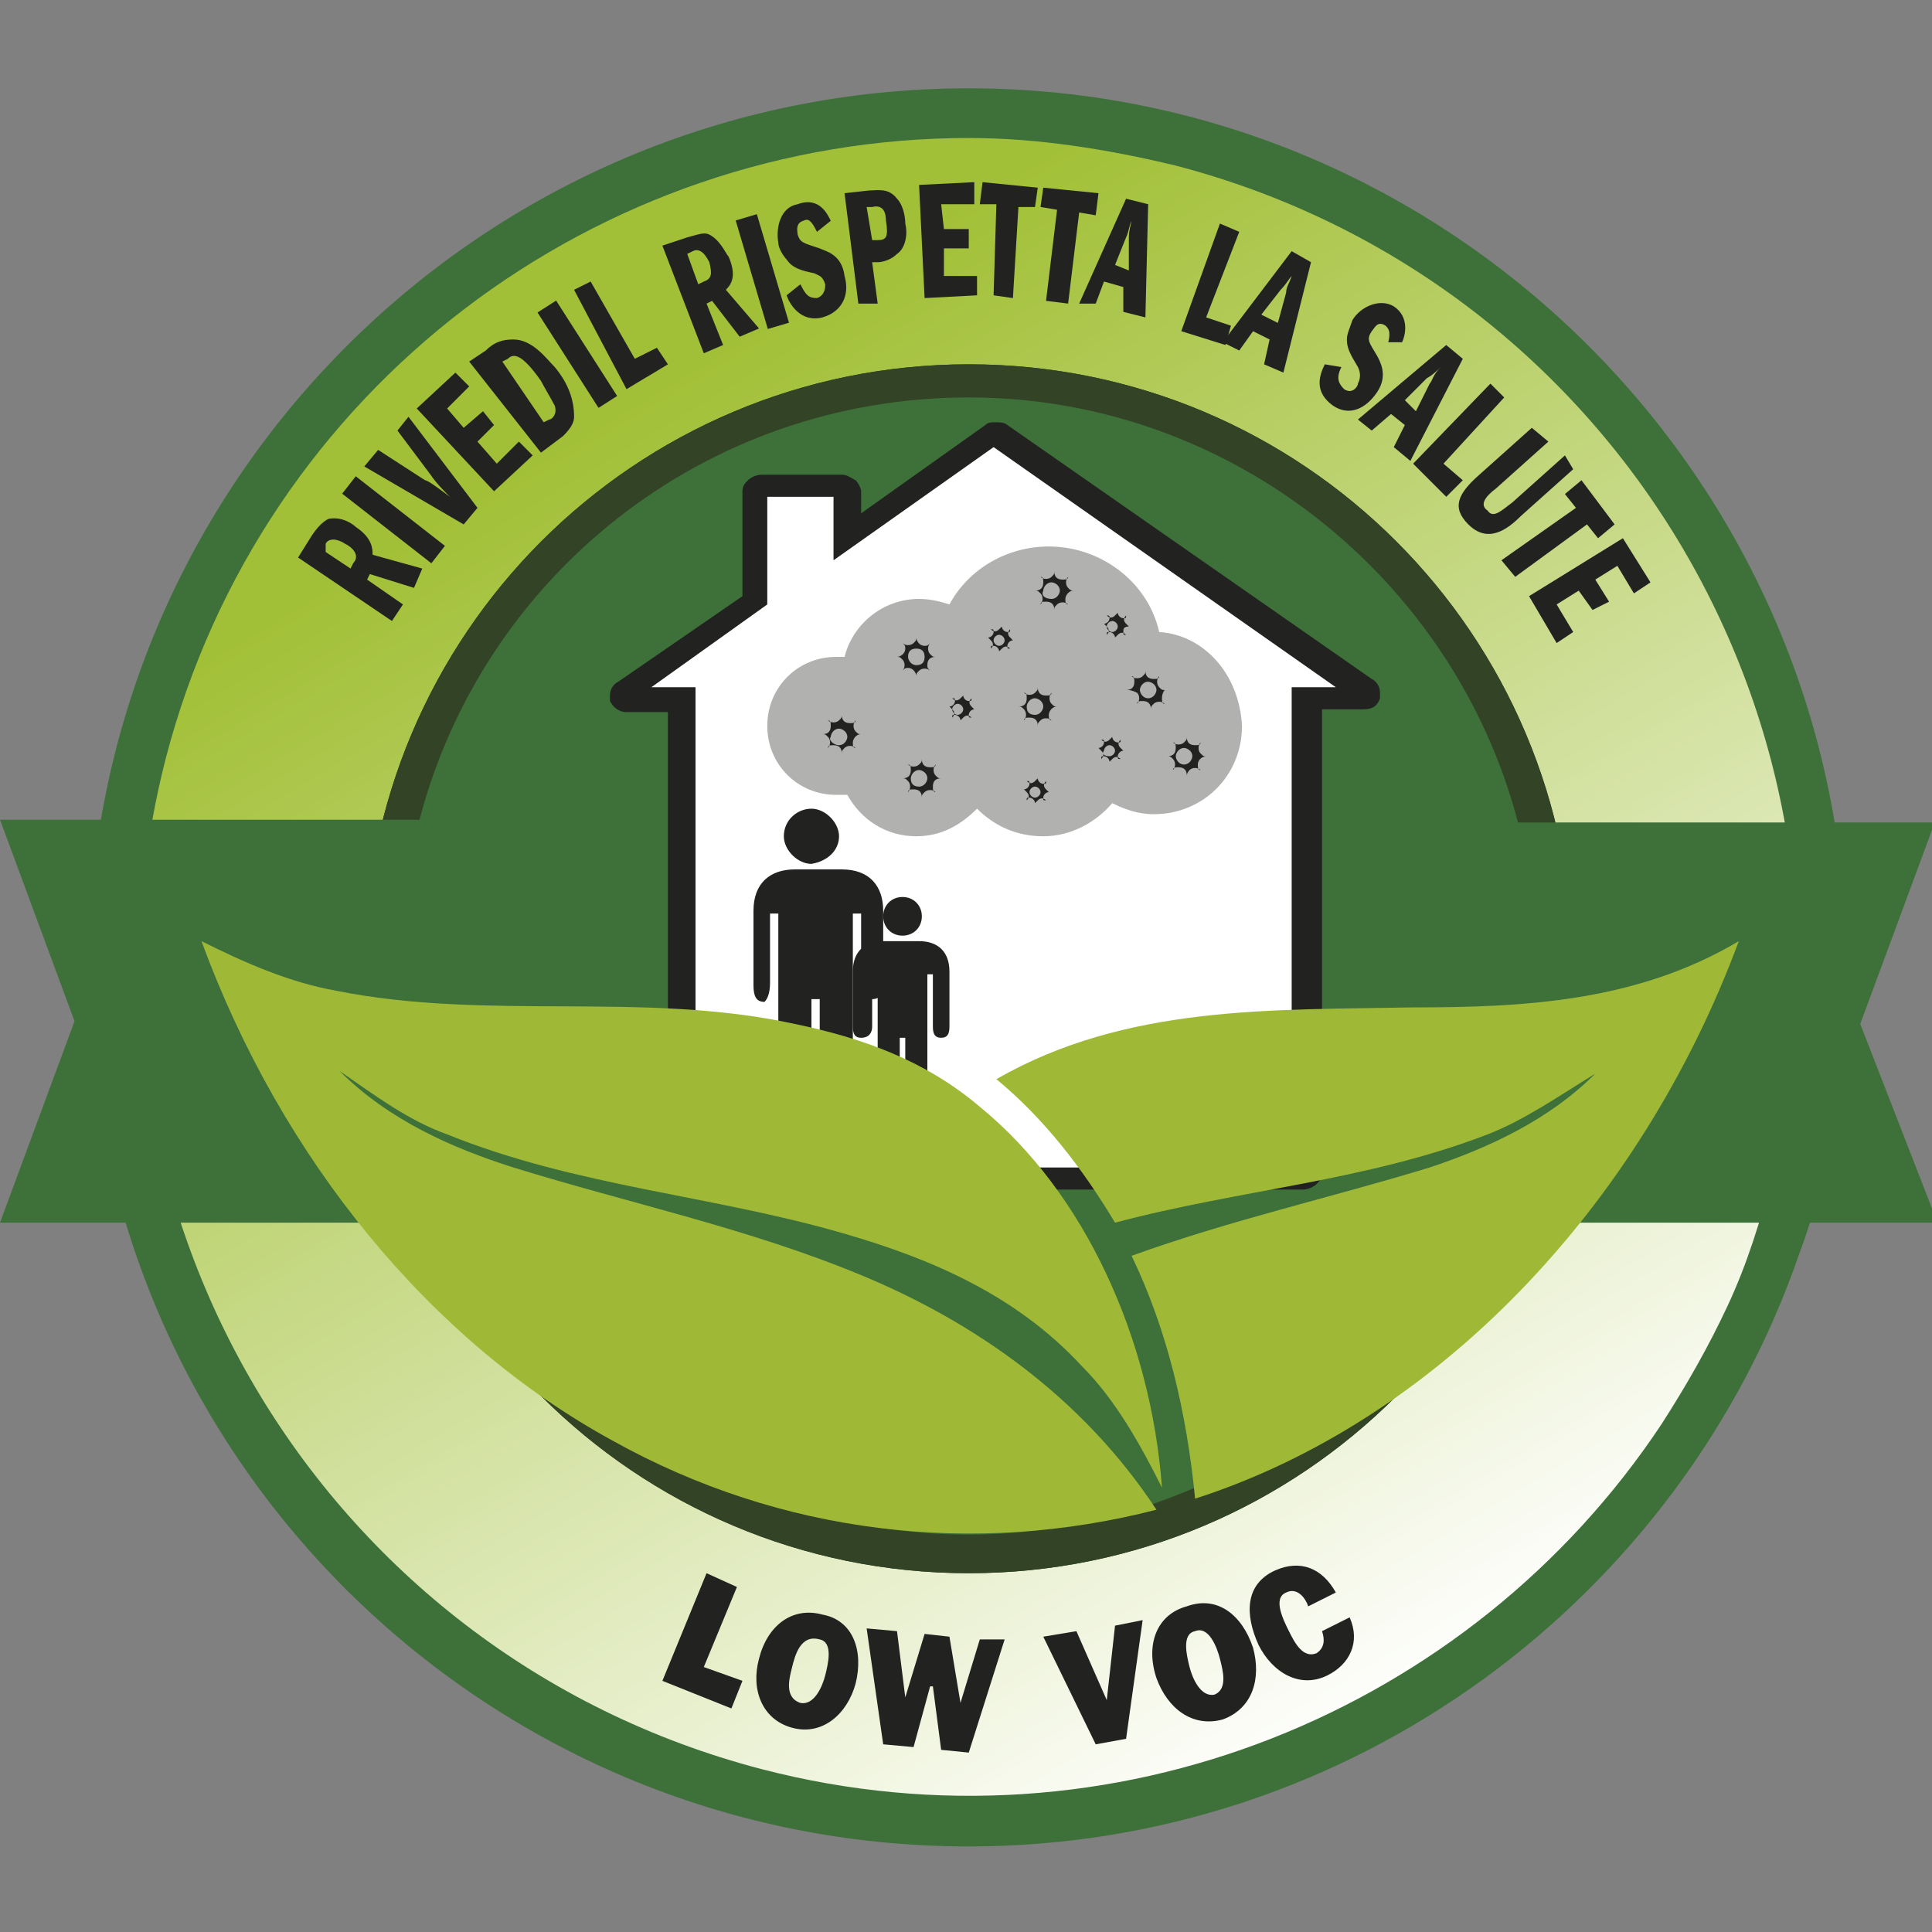 <?xml version="1.0" encoding="utf-8"?>
<!-- Generator: Adobe Illustrator 23.0.3, SVG Export Plug-In . SVG Version: 6.00 Build 0)  -->
<svg version="1.1" id="Livello_1" xmlns="http://www.w3.org/2000/svg" xmlns:xlink="http://www.w3.org/1999/xlink" x="0px" y="0px"
	 viewBox="0 0 70 70" style="enable-background:new 0 0 70 70;" xml:space="preserve">
<rect x="0" y="0" width="70" height="70" fill="#808080" stroke="none"/>
<style type="text/css">
	.st0{clip-path:url(#SVGID_2_);}
	.st1{clip-path:url(#SVGID_4_);fill:#3E703A;}
	.st2{clip-path:url(#SVGID_6_);fill:url(#SVGID_7_);}
	.st3{clip-path:url(#SVGID_9_);fill:#334325;}
	.st4{clip-path:url(#SVGID_9_);fill:#222221;}
	.st5{clip-path:url(#SVGID_9_);fill:#3E703A;}
	.st6{clip-path:url(#SVGID_9_);fill:#FFFFFF;}
	.st7{clip-path:url(#SVGID_9_);fill:#B1B1B0;}
	.st8{clip-path:url(#SVGID_9_);fill:#9FB937;}
	.st9{fill:#222221;}
</style>
<g id="Oggetto_vettoriale_avanzato_1_">
	<g>
		<defs>
			<rect id="SVGID_1_" x="0" y="3.1" width="141" height="63.8"/>
		</defs>
		<clipPath id="SVGID_2_">
			<use xlink:href="#SVGID_1_"  style="overflow:visible;"/>
		</clipPath>
		<g class="st0">
			<defs>
				<rect id="SVGID_3_" x="0" y="3.1" width="141" height="63.8"/>
			</defs>
			<clipPath id="SVGID_4_">
				<use xlink:href="#SVGID_3_"  style="overflow:visible;"/>
			</clipPath>
			<path class="st1" d="M35.1,3.2C17.5,3.2,3.2,17.5,3.2,35.1s14.3,31.8,31.9,31.8c13.9,0,25.8-9,30.1-21.5c0.6-1.6,1-3.3,1.3-5.1
				c0.3-1.7,0.4-3.5,0.4-5.3C66.9,17.5,52.6,3.2,35.1,3.2"/>
		</g>
		<g class="st0">
			<defs>
				<path id="SVGID_5_" d="M6,27.5c-4.1,16,5.5,32.4,21.6,36.6c12.7,3.3,25.7-2.1,32.6-12.5c0.9-1.4,1.7-2.8,2.4-4.3
					c0.7-1.5,1.2-3.1,1.6-4.7c4.1-16-5.5-32.4-21.6-36.6c-2.5-0.6-5-1-7.5-1C21.7,5,9.5,14,6,27.5"/>
			</defs>
			<clipPath id="SVGID_6_">
				<use xlink:href="#SVGID_5_"  style="overflow:visible;"/>
			</clipPath>
			
				<linearGradient id="SVGID_7_" gradientUnits="userSpaceOnUse" x1="-274.431" y1="-386.038" x2="-273.205" y2="-386.038" gradientTransform="matrix(-22.725 -38.535 -38.535 22.725 -21061.943 -1740.163)">
				<stop  offset="0" style="stop-color:#FFFFFF"/>
				<stop  offset="1" style="stop-color:#A2C037"/>
			</linearGradient>
			<polygon class="st2" points="19,96.5 -25.5,21.1 51.1,-24.1 95.6,51.3 			"/>
		</g>
		<g class="st0">
			<defs>
				<rect id="SVGID_8_" x="0" y="3.1" width="141" height="63.8"/>
			</defs>
			<clipPath id="SVGID_9_">
				<use xlink:href="#SVGID_8_"  style="overflow:visible;"/>
			</clipPath>
			<path class="st3" d="M57,35.1c0,12.1-9.8,21.9-21.9,21.9c-12.1,0-21.9-9.8-21.9-21.9S23,13.2,35.1,13.2C47.2,13.2,57,23,57,35.1"
				/>
			<path class="st3" d="M57,35.1c0,12.1-9.8,21.9-21.9,21.9c-12.1,0-21.9-9.8-21.9-21.9S23,13.2,35.1,13.2C47.2,13.2,57,23,57,35.1"
				/>
			<path class="st4" d="M10.8,20.2l0.5-0.8c0.2-0.3,0.4-0.5,0.6-0.6c0.5-0.1,0.9,0.2,1,0.3c0.6,0.4,0.6,0.8,0.6,1l1.8,0.5L15,21.3
				l-1.6-0.5L13.3,21l1.3,0.9l-0.4,0.6L10.8,20.2z M12.7,20.6l0.1-0.2c0.2-0.2,0.1-0.5-0.3-0.7c-0.3-0.2-0.6-0.2-0.7,0L11.8,20
				L12.7,20.6z"/>
			
				<rect x="13.9" y="16.8" transform="matrix(0.615 -0.788 0.788 0.615 -9.389 18.508)" class="st4" width="0.8" height="4.1"/>
			<path class="st4" d="M13.2,16.9l0.5-0.6l1.7,1.1c0.1,0,0.5,0.3,0.9,0.6c-0.2-0.2-0.5-0.5-0.7-0.8l-1.2-1.6l0.4-0.5l2.5,3.3
				l-0.5,0.6L13.2,16.9z"/>
			<polygon class="st4" points="16.8,15.5 17.5,14.9 17.9,15.4 17.3,16 18,16.8 18.8,16 19.3,16.5 17.9,17.8 15.1,14.8 16.5,13.5 
				17,14 16.2,14.8 			"/>
			<path class="st4" d="M17,13.1l0.6-0.4c0.3-0.3,0.6-0.4,1-0.4c0.7,0,1.2,0.7,1.5,1c0.5,0.6,0.7,1.2,0.7,1.8c0,0.2-0.1,0.4-0.4,0.7
				l-0.8,0.6L17,13.1z M19.7,15.3l0.2-0.1c0.1,0,0.3-0.2,0.2-0.5c-0.1-0.2-0.4-0.7-0.5-0.9c-0.7-1-1-1-1.2-0.8l-0.2,0.1L19.7,15.3z"
				/>
			
				<rect x="20.5" y="10.8" transform="matrix(0.843 -0.539 0.539 0.843 -3.627 13.267)" class="st4" width="0.8" height="4.1"/>
			<polygon class="st4" points="20.8,10.5 21.4,10.2 23,13 23.8,12.6 24.2,13.2 22.7,14.1 			"/>
			<path class="st4" d="M24,8.9l0.9-0.3c0.4-0.1,0.6-0.2,0.8-0.1c0.4,0.2,0.6,0.7,0.7,0.8c0.3,0.7,0.1,1-0.1,1.2l1.2,1.4l-0.7,0.3
				l-1-1.3l-0.2,0.1l0.6,1.5l-0.7,0.3L24,8.9z M25.3,10.3l0.2-0.1c0.3-0.1,0.3-0.3,0.2-0.7c-0.2-0.4-0.4-0.5-0.6-0.4l-0.2,0.1
				L25.3,10.3z"/>
			<rect x="27.2" y="7.8" transform="matrix(0.959 -0.284 0.284 0.959 -1.645 8.232)" class="st4" width="0.8" height="4.1"/>
			<path class="st4" d="M29.6,8.4C29.4,8,29.3,7.9,29.1,8c-0.3,0.1-0.2,0.4-0.2,0.5c0.1,0.3,0.2,0.3,0.8,0.5c0.2,0.1,0.8,0.2,0.9,1
				c0.2,0.7-0.1,1.3-0.8,1.5c-0.8,0.2-1.2-0.5-1.3-0.8l0.5-0.4c0.2,0.4,0.3,0.5,0.6,0.5c0.3-0.1,0.3-0.4,0.3-0.5
				c-0.1-0.3-0.2-0.3-0.4-0.4c-0.5-0.1-0.8-0.2-1-0.5c-0.1-0.1-0.3-0.4-0.3-0.6c-0.1-0.6,0.1-1.3,0.7-1.4C29.7,7.1,30,7.8,30.1,8
				L29.6,8.4z"/>
			<path class="st4" d="M30.6,7l0.9-0.1c0.3,0,0.7-0.1,1,0.3c0.2,0.2,0.3,0.6,0.3,0.9c0.1,0.4,0,0.9-0.3,1.1
				c-0.2,0.2-0.5,0.3-0.7,0.3l-0.2,0l0.2,1.5L31.1,11L30.6,7z M31.6,8.7l0.2,0c0.3,0,0.4-0.1,0.3-0.7c0-0.3-0.1-0.6-0.5-0.5l-0.2,0
				L31.6,8.7z"/>
			<polygon class="st4" points="34.2,8.3 35.1,8.3 35.1,9 34.2,9 34.2,10 35.4,10 35.4,10.7 33.5,10.8 33.3,6.7 35.3,6.6 35.3,7.4 
				34.1,7.4 			"/>
			<polygon class="st4" points="36.7,10.8 36,10.7 36.1,7.4 35.5,7.4 35.6,6.6 37.6,6.8 37.5,7.5 36.9,7.5 			"/>
			<polygon class="st4" points="38.7,11 37.9,10.9 38.3,7.6 37.7,7.5 37.8,6.8 39.8,7 39.7,7.8 39.1,7.7 			"/>
			<path class="st4" d="M41.6,7.4l-0.1,4.1l-0.8-0.2l0-0.9l-0.7-0.2l-0.3,0.8L39.1,11l1.7-3.8L41.6,7.4z M40.9,9.8l0-1.1
				c0-0.2,0-0.3,0.1-0.7c-0.1,0.2-0.1,0.4-0.2,0.6l-0.4,1L40.9,9.8z"/>
			<polygon class="st4" points="44.2,8.1 44.9,8.4 43.7,11.5 44.6,11.8 44.4,12.5 42.8,12 			"/>
			<path class="st4" d="M47.5,9.5l-1,4l-0.7-0.3l0.2-0.9L45.4,12l-0.5,0.7l-0.6-0.3l2.5-3.3L47.5,9.5z M46.3,11.7l0.3-1.1
				c0-0.2,0.1-0.3,0.2-0.6c-0.1,0.1-0.2,0.3-0.4,0.5l-0.7,0.9L46.3,11.7z"/>
			<path class="st4" d="M50.3,12.4c0.1-0.4,0-0.5-0.1-0.6c-0.3-0.2-0.4,0.1-0.5,0.2c-0.2,0.3-0.1,0.4,0.2,0.9c0.1,0.2,0.4,0.7,0,1.3
				c-0.4,0.6-1,0.9-1.6,0.5c-0.7-0.5-0.5-1.1-0.3-1.5l0.6,0.1c-0.2,0.4-0.1,0.6,0.1,0.8c0.3,0.2,0.5-0.1,0.5-0.2
				c0.1-0.2,0.1-0.4,0-0.6c-0.3-0.5-0.4-0.7-0.4-1c0-0.2,0.1-0.4,0.2-0.7c0.3-0.5,1-0.8,1.5-0.5c0.6,0.4,0.4,1.1,0.3,1.3L50.3,12.4z
				"/>
			<path class="st4" d="M53,13l-1.9,3.7l-0.6-0.5l0.4-0.8L50.4,15l-0.7,0.6l-0.5-0.4l3.2-2.7L53,13z M51.3,14.9l0.5-1
				c0.1-0.1,0.1-0.3,0.4-0.6c-0.1,0.1-0.3,0.3-0.5,0.4l-0.8,0.8L51.3,14.9z"/>
			<polygon class="st4" points="54,13.9 54.5,14.4 52.3,16.8 53,17.4 52.4,18 51.2,16.8 			"/>
			<path class="st4" d="M56.1,16l-1.9,1.7c-0.4,0.3-0.6,0.6-0.3,0.8c0.2,0.3,0.5,0,0.9-0.3l1.9-1.7L57,17l-1.9,1.7
				c-0.5,0.5-1.2,1-1.9,0.3c-0.6-0.6-0.4-1.1,0.4-1.8l1.9-1.7L56.1,16z"/>
			<polygon class="st4" points="54.9,20.9 54.4,20.3 57.1,18.4 56.7,17.9 57.3,17.4 58.5,19 57.9,19.5 57.5,19 			"/>
			<polygon class="st4" points="57.8,21 58.3,21.8 57.7,22.1 57.2,21.4 56.4,21.9 57,22.9 56.4,23.3 55.4,21.6 58.8,19.5 59.8,21.1 
				59.2,21.5 58.6,20.5 			"/>
			<path class="st5" d="M67.4,37.1l2.7-7.3H55C52.7,21,44.6,14.4,35.1,14.4c-9.6,0-17.6,6.5-19.9,15.3H0l2.7,7.3L0,44.3h16.7
				c3.4,6.7,10.4,11.3,18.4,11.3c8,0,15-4.6,18.4-11.3h16.7L67.4,37.1z"/>
			<path class="st4" d="M24.9,43.2c-0.2,0-0.3-0.1-0.5-0.2c-0.1-0.1-0.2-0.3-0.2-0.4V25.8h-1.5c-0.3,0-0.5-0.2-0.6-0.4
				c0-0.1,0-0.1,0-0.2c0-0.2,0.1-0.4,0.3-0.5l4.5-3.1v-3.8c0-0.2,0.1-0.3,0.2-0.4h0l0,0c0.1-0.1,0.3-0.2,0.5-0.2h2.9
				c0.2,0,0.3,0.1,0.5,0.2l0,0c0.1,0.1,0.2,0.3,0.2,0.4v0.8l4.5-3.2c0.1-0.1,0.2-0.1,0.4-0.1c0.1,0,0.3,0,0.4,0.1l13.2,9.2
				c0.2,0.1,0.3,0.3,0.3,0.5c0,0.1,0,0.1,0,0.2c-0.1,0.3-0.3,0.4-0.6,0.4h-1.5v16.8c0,0.2-0.1,0.3-0.2,0.4c-0.1,0.1-0.3,0.2-0.5,0.2
				H24.9z"/>
			<polygon class="st6" points="46.8,42.3 46.8,24.9 48.4,24.9 36,16.2 30.2,20.3 30.2,18 27.8,18 27.8,21.9 23.6,24.9 25.2,24.9 
				25.2,42.3 			"/>
			<path class="st7" d="M42,22.9c-0.4-1.8-2.1-3.1-4-3.1c-1.5,0-2.9,0.8-3.6,2.1c-0.3-0.1-0.7-0.2-1.1-0.2c-1.3,0-2.4,0.9-2.7,2.1
				c-0.1,0-0.2,0-0.3,0c-1.4,0-2.5,1.1-2.5,2.5c0,1.4,1.1,2.5,2.5,2.5c0.1,0,0.3,0,0.4,0c0.5,0.9,1.4,1.5,2.5,1.5
				c0.9,0,1.6-0.4,2.2-1c0.6,0.6,1.4,1,2.4,1c1,0,1.9-0.5,2.5-1.2c0.4,0.2,0.9,0.4,1.5,0.4c1.8,0,3.2-1.4,3.2-3.2
				C44.9,24.4,43.6,23,42,22.9"/>
			<path class="st4" d="M35.1,25.9c0,0.1,0,0.1,0.1,0.1c0,0,0,0,0,0c-0.1-0.1-0.2-0.1-0.3,0c0,0-0.1,0.1-0.1,0.1h0h0
				c0-0.1-0.1-0.2-0.2-0.2c-0.1,0-0.1,0-0.1,0.1c0,0,0,0,0,0c0.1-0.1,0.1-0.2,0-0.3c0,0-0.1-0.1-0.1-0.1v0v0c0.1,0,0.2-0.1,0.2-0.2
				c0-0.1,0-0.1-0.1-0.1c0,0,0,0,0,0c0.1,0.1,0.2,0.1,0.3,0c0,0,0.1-0.1,0.1-0.1h0h0c0,0.1,0.1,0.2,0.2,0.2c0.1,0,0.1,0,0.1-0.1
				c0,0,0,0,0,0c-0.1,0.1-0.1,0.2,0,0.3c0,0,0.1,0.1,0.1,0.1v0v0C35.2,25.7,35.1,25.8,35.1,25.9 M34.7,25.9c0.1,0,0.2-0.1,0.2-0.2
				c0-0.1-0.1-0.2-0.2-0.2c-0.1,0-0.2,0.1-0.2,0.2C34.5,25.8,34.6,25.9,34.7,25.9"/>
			<path class="st4" d="M40.5,27.4c0,0.1,0,0.1,0.1,0.1c0,0,0,0,0,0c-0.1-0.1-0.2-0.1-0.3,0c0,0-0.1,0.1-0.1,0.1h0h0
				c0-0.1-0.1-0.2-0.2-0.2c-0.1,0-0.1,0-0.1,0.1c0,0,0,0,0,0c0.1-0.1,0.1-0.2,0-0.3c0,0-0.1-0.1-0.1-0.1v0v0c0.1,0,0.2-0.1,0.2-0.2
				c0-0.1,0-0.1-0.1-0.1c0,0,0,0,0,0c0.1,0.1,0.2,0.1,0.3,0c0,0,0.1-0.1,0.1-0.1l0,0c0,0,0,0,0,0c0,0.1,0.1,0.2,0.2,0.2
				c0.1,0,0.1,0,0.1-0.1c0,0,0,0,0,0c-0.1,0.1-0.1,0.2,0,0.3c0,0,0.1,0.1,0.1,0.1v0v0C40.6,27.2,40.5,27.3,40.5,27.4 M40.2,27.4
				c0.1,0,0.2-0.1,0.2-0.2c0-0.1-0.1-0.2-0.2-0.2c-0.1,0-0.2,0.1-0.2,0.2C39.9,27.3,40,27.4,40.2,27.4"/>
			<path class="st4" d="M40.7,22.9c0,0.1,0,0.1,0.1,0.1c0,0,0,0,0,0c-0.1-0.1-0.2-0.1-0.3,0c0,0-0.1,0.1-0.1,0.1h0h0
				c0-0.1-0.1-0.2-0.2-0.2c-0.1,0-0.1,0-0.1,0.1c0,0,0,0,0,0c0.1-0.1,0.1-0.2,0-0.3c0,0-0.1-0.1-0.1-0.1v0v0c0.1,0,0.2-0.1,0.2-0.2
				c0-0.1,0-0.1-0.1-0.1c0,0,0,0,0,0c0.1,0.1,0.2,0.1,0.3,0c0,0,0.1-0.1,0.1-0.1h0h0c0,0.1,0.1,0.2,0.2,0.2c0.1,0,0.1,0,0.1-0.1
				c0,0,0,0,0,0c-0.1,0.1-0.1,0.2,0,0.3c0,0,0.1,0.1,0.1,0.1v0v0C40.7,22.7,40.7,22.8,40.7,22.9 M40.3,22.9c0.1,0,0.2-0.1,0.2-0.2
				c0-0.1-0.1-0.2-0.2-0.2c-0.1,0-0.2,0.1-0.2,0.2C40.1,22.8,40.2,22.9,40.3,22.9"/>
			<path class="st4" d="M33.6,24.1c0,0.1,0,0.1,0.1,0.2c0,0,0,0,0,0c-0.1-0.1-0.3-0.1-0.4,0c-0.1,0.1-0.1,0.1-0.1,0.2h0h0
				c0-0.1-0.1-0.3-0.3-0.3c-0.1,0-0.1,0-0.2,0.1c0,0,0,0,0,0c0.1-0.1,0.1-0.3,0-0.4c-0.1-0.1-0.1-0.1-0.2-0.1v0v0
				c0.1,0,0.3-0.1,0.3-0.3c0-0.1,0-0.1-0.1-0.2c0,0,0,0,0,0c0.1,0.1,0.3,0.1,0.4,0c0.1-0.1,0.1-0.1,0.1-0.2c0,0,0,0,0,0c0,0,0,0,0,0
				c0,0.1,0.1,0.3,0.3,0.3c0.1,0,0.1,0,0.2-0.1c0,0,0,0,0,0c-0.1,0.1-0.1,0.3,0,0.4c0.1,0.1,0.1,0.1,0.2,0.1v0v0
				C33.7,23.8,33.6,23.9,33.6,24.1 M33.2,24.1c0.2,0,0.3-0.1,0.3-0.3c0-0.2-0.1-0.3-0.3-0.3c-0.2,0-0.3,0.1-0.3,0.3
				C32.9,23.9,33,24.1,33.2,24.1"/>
			<path class="st4" d="M37.8,28.9c0,0.1,0,0.1,0.1,0.1c0,0,0,0,0,0c-0.1-0.1-0.2-0.1-0.3,0c0,0-0.1,0.1-0.1,0.1h0h0
				c0-0.1-0.1-0.2-0.2-0.2c-0.1,0-0.1,0-0.1,0.1c0,0,0,0,0,0c0.1-0.1,0.1-0.2,0-0.3c0,0-0.1-0.1-0.1-0.1v0v0c0.1,0,0.2-0.1,0.2-0.2
				c0-0.1,0-0.1-0.1-0.1c0,0,0,0,0,0c0.1,0.1,0.2,0.1,0.3,0c0,0,0.1-0.1,0.1-0.1h0h0c0,0.1,0.1,0.2,0.2,0.2c0.1,0,0.1,0,0.1-0.1
				c0,0,0,0,0,0c-0.1,0.1-0.1,0.2,0,0.3c0,0,0.1,0.1,0.1,0.1c0,0,0,0,0,0c0,0,0,0,0,0C37.9,28.7,37.8,28.8,37.8,28.9 M37.5,28.9
				c0.1,0,0.2-0.1,0.2-0.2c0-0.1-0.1-0.2-0.2-0.2c-0.1,0-0.2,0.1-0.2,0.2C37.3,28.8,37.4,28.9,37.5,28.9"/>
			<path class="st4" d="M30.9,26.9c0,0.1,0,0.2,0.1,0.2c0,0,0,0,0,0c-0.1-0.1-0.3-0.1-0.4,0c-0.1,0.1-0.1,0.1-0.1,0.2h0h0
				c0-0.2-0.1-0.3-0.3-0.3c-0.1,0-0.2,0-0.2,0.1c0,0,0,0,0,0c0.1-0.1,0.1-0.3,0-0.4c-0.1-0.1-0.1-0.1-0.2-0.1v0v0
				c0.2,0,0.3-0.1,0.3-0.3c0-0.1,0-0.2-0.1-0.2c0,0,0,0,0,0c0.1,0.1,0.3,0.1,0.4,0c0.1-0.1,0.1-0.1,0.1-0.2h0h0
				c0,0.2,0.1,0.3,0.3,0.3c0.1,0,0.2,0,0.2-0.1c0,0,0,0,0,0c-0.1,0.1-0.1,0.3,0,0.4c0.1,0.1,0.1,0.1,0.2,0.1v0v0
				C31,26.6,30.9,26.8,30.9,26.9 M30.4,27c0.2,0,0.3-0.2,0.3-0.3c0-0.2-0.2-0.3-0.3-0.3c-0.2,0-0.3,0.2-0.3,0.3
				C30,26.8,30.2,27,30.4,27"/>
			<path class="st4" d="M38,25.9c0,0.1,0,0.2,0.1,0.2c0,0,0,0,0,0c-0.1-0.1-0.3-0.1-0.4,0c-0.1,0.1-0.1,0.1-0.1,0.2h0h0
				c0-0.2-0.1-0.3-0.3-0.3c-0.1,0-0.2,0-0.2,0.1c0,0,0,0,0,0c0.1-0.1,0.1-0.3,0-0.4c-0.1-0.1-0.1-0.1-0.2-0.1v0v0
				c0.2,0,0.3-0.1,0.3-0.3c0-0.1,0-0.2-0.1-0.2c0,0,0,0,0,0c0.1,0.1,0.3,0.1,0.4,0c0.1-0.1,0.1-0.1,0.1-0.2h0h0
				c0,0.2,0.1,0.3,0.3,0.3c0.1,0,0.2,0,0.2-0.1c0,0,0,0,0,0c-0.1,0.1-0.1,0.3,0,0.4c0.1,0.1,0.1,0.1,0.2,0.1v0v0
				C38.1,25.6,38,25.8,38,25.9 M37.5,25.9c0.2,0,0.3-0.2,0.3-0.3c0-0.2-0.2-0.3-0.3-0.3c-0.2,0-0.3,0.2-0.3,0.3
				C37.2,25.8,37.3,25.9,37.5,25.9"/>
			<path class="st4" d="M42.1,25.3c0,0.1,0,0.2,0.1,0.2c0,0,0,0,0,0c-0.1-0.1-0.3-0.1-0.4,0c-0.1,0.1-0.1,0.1-0.1,0.2h0h0
				c0-0.2-0.1-0.3-0.3-0.3c-0.1,0-0.2,0-0.2,0.1c0,0,0,0,0,0c0.1-0.1,0.1-0.3,0-0.4C41,25,40.9,25,40.8,25v0v0
				c0.2,0,0.3-0.1,0.3-0.3c0-0.1,0-0.2-0.1-0.2c0,0,0,0,0,0c0.1,0.1,0.3,0.1,0.4,0c0.1-0.1,0.1-0.1,0.1-0.2h0h0
				c0,0.2,0.1,0.3,0.3,0.3c0.1,0,0.2,0,0.2-0.1c0,0,0,0,0,0c-0.1,0.1-0.1,0.3,0,0.4c0.1,0.1,0.1,0.1,0.2,0.1v0v0
				C42.2,25,42.1,25.1,42.1,25.3 M41.6,25.3c0.2,0,0.3-0.2,0.3-0.3c0-0.2-0.2-0.3-0.3-0.3c-0.2,0-0.3,0.2-0.3,0.3
				C41.3,25.1,41.4,25.3,41.6,25.3"/>
			<path class="st4" d="M43.4,27.7c0,0.1,0,0.2,0.1,0.2c0,0,0,0,0,0c-0.1-0.1-0.3-0.1-0.4,0C43,28,43,28.1,43,28.1h0h0
				c0-0.2-0.1-0.3-0.3-0.3c-0.1,0-0.2,0-0.2,0.1c0,0,0,0,0,0c0.1-0.1,0.1-0.3,0-0.4c-0.1-0.1-0.1-0.1-0.2-0.1v0v0
				c0.2,0,0.3-0.1,0.3-0.3c0-0.1,0-0.2-0.1-0.2c0,0,0,0,0,0c0.1,0.1,0.3,0.1,0.4,0c0.1-0.1,0.1-0.1,0.1-0.2h0h0
				c0,0.2,0.1,0.3,0.3,0.3c0.1,0,0.2,0,0.2-0.1c0,0,0,0,0,0c-0.1,0.1-0.1,0.3,0,0.4c0.1,0.1,0.1,0.1,0.2,0.1v0v0
				C43.6,27.4,43.4,27.5,43.4,27.7 M42.9,27.7c0.2,0,0.3-0.2,0.3-0.3c0-0.2-0.2-0.3-0.3-0.3c-0.2,0-0.3,0.2-0.3,0.3
				C42.6,27.5,42.7,27.7,42.9,27.7"/>
			<path class="st4" d="M36.5,23.4c0,0.1,0,0.1,0.1,0.1c0,0,0,0,0,0c-0.1-0.1-0.2-0.1-0.3,0c0,0-0.1,0.1-0.1,0.1h0h0
				c0-0.1-0.1-0.2-0.2-0.2c-0.1,0-0.1,0-0.1,0.1c0,0,0,0,0,0c0.1-0.1,0.1-0.2,0-0.3c0,0-0.1-0.1-0.1-0.1v0v0c0.1,0,0.2-0.1,0.2-0.2
				c0-0.1,0-0.1-0.1-0.1c0,0,0,0,0,0c0.1,0.1,0.2,0.1,0.3,0c0,0,0.1-0.1,0.1-0.1h0h0c0,0.1,0.1,0.2,0.2,0.2c0.1,0,0.1,0,0.1-0.1
				c0,0,0,0,0,0c-0.1,0.1-0.1,0.2,0,0.3c0,0,0.1,0.1,0.1,0.1v0v0C36.6,23.2,36.5,23.3,36.5,23.4 M36.2,23.4c0.1,0,0.2-0.1,0.2-0.2
				c0-0.1-0.1-0.2-0.2-0.2c-0.1,0-0.2,0.1-0.2,0.2C36,23.3,36.1,23.4,36.2,23.4"/>
			<path class="st4" d="M38.6,21.7c0,0.1,0,0.2,0.1,0.2c0,0,0,0,0,0c-0.1-0.1-0.3-0.1-0.4,0c-0.1,0.1-0.1,0.1-0.1,0.2h0h0
				c0-0.2-0.1-0.3-0.3-0.3c-0.1,0-0.2,0-0.2,0.1c0,0,0,0,0,0c0.1-0.1,0.1-0.3,0-0.4c-0.1-0.1-0.1-0.1-0.2-0.1v0v0
				c0.2,0,0.3-0.1,0.3-0.3c0-0.1,0-0.2-0.1-0.2c0,0,0,0,0,0c0.1,0.1,0.3,0.1,0.4,0c0.1-0.1,0.1-0.1,0.1-0.2c0,0,0,0,0,0h0
				c0,0.2,0.1,0.3,0.3,0.3c0.1,0,0.2,0,0.2-0.1c0,0,0,0,0,0c-0.1,0.1-0.1,0.3,0,0.4c0.1,0.1,0.1,0.1,0.2,0.1v0v0
				C38.7,21.4,38.6,21.6,38.6,21.7 M38.1,21.7c0.2,0,0.3-0.2,0.3-0.3c0-0.2-0.2-0.3-0.3-0.3c-0.2,0-0.3,0.2-0.3,0.3
				C37.7,21.6,37.9,21.7,38.1,21.7"/>
			<path class="st4" d="M33.8,28.5c0,0.1,0,0.2,0.1,0.2c0,0,0,0,0,0c-0.1-0.1-0.3-0.1-0.4,0c-0.1,0.1-0.1,0.1-0.1,0.2h0h0
				c0-0.2-0.1-0.3-0.3-0.3c-0.1,0-0.2,0-0.2,0.1c0,0,0,0,0,0c0.1-0.1,0.1-0.3,0-0.4c-0.1-0.1-0.1-0.1-0.2-0.1v0v0
				c0.2,0,0.3-0.1,0.3-0.3c0-0.1,0-0.2-0.1-0.2c0,0,0,0,0,0c0.1,0.1,0.3,0.1,0.4,0c0.1-0.1,0.1-0.1,0.1-0.2h0h0
				c0,0.2,0.1,0.3,0.3,0.3c0.1,0,0.2,0,0.2-0.1c0,0,0,0,0,0c-0.1,0.1-0.1,0.3,0,0.4c0.1,0.1,0.1,0.1,0.2,0.1v0v0
				C33.9,28.2,33.8,28.3,33.8,28.5 M33.3,28.5c0.2,0,0.3-0.2,0.3-0.3c0-0.2-0.2-0.3-0.3-0.3c-0.2,0-0.3,0.2-0.3,0.3
				C33,28.4,33.1,28.5,33.3,28.5"/>
			<path class="st4" d="M30.4,30.3c0-0.5-0.5-1-1-1c-0.5,0-1,0.4-1,1c0,0.5,0.5,1,1,1C30,31.2,30.4,30.8,30.4,30.3 M27.9,35.6v-2.5
				h0.3v7.5c0,0.4,0.2,0.7,0.6,0.7c0.3,0,0.6-0.2,0.6-0.7v-4.4h0.3v4.4c0,0.4,0.2,0.6,0.6,0.6c0.3,0,0.6-0.2,0.6-0.6v-7.5h0.3v2.5
				c0,0.4,0.1,0.6,0.4,0.6c0.3,0,0.4-0.2,0.4-0.6V33c0-0.9-0.5-1.5-1.5-1.5h-1.7c-0.9,0-1.5,0.5-1.5,1.5v2.7c0,0.4,0.1,0.6,0.4,0.6
				C27.8,36.2,27.9,36,27.9,35.6"/>
			<path class="st4" d="M33.4,33.2c0-0.4-0.3-0.7-0.7-0.7S32,32.8,32,33.2s0.3,0.7,0.7,0.7C33.1,33.9,33.4,33.6,33.4,33.2
				 M31.6,37.2v-1.9h0.2v5.5c0,0.3,0.2,0.5,0.4,0.5c0.2,0,0.4-0.2,0.4-0.5v-3.2h0.2v3.2c0,0.3,0.2,0.5,0.4,0.5s0.4-0.2,0.4-0.5v-5.5
				h0.2v1.9c0,0.3,0.1,0.4,0.3,0.4c0.2,0,0.3-0.1,0.3-0.4v-2c0-0.7-0.4-1.1-1.1-1.1h-1.3c-0.7,0-1.1,0.4-1.1,1.1v2
				c0,0.3,0.1,0.4,0.3,0.4C31.5,37.6,31.6,37.4,31.6,37.2"/>
			<path class="st8" d="M7.3,34.1c1.6,0.8,3.2,1.5,4.9,1.8c5.5,1.1,11.1,0,16.6,1.2c2.4,0.5,4.7,1.3,6.7,3c3.8,3.1,6.2,8.4,6.6,13.8
				c-0.8-1.6-1.7-3.2-2.9-4.4c-2.4-2.6-5.5-3.9-8.6-4.8c-4.8-1.4-9.7-1.7-14.4-3.6c-1.4-0.5-2.6-1.4-3.9-2.3
				c1.8,1.8,4.1,2.8,6.3,3.5c4.2,1.3,8.5,2.2,12.6,3.9c4.1,1.7,8,4.4,10.7,8.5c-6.6,1.7-13.6,0.9-19.7-2.5
				C15.6,48.6,10.2,42,7.3,34.1"/>
			<path class="st8" d="M51.2,36.5c4,0,8.1-0.2,11.8-2.4C59.4,43.8,52,51.5,43.3,54.3c-0.3-3.1-1-6.1-2.3-8.8
				c3.6-1.3,7.2-2.1,10.8-3.2c2.1-0.7,4.3-1.7,6-3.4c-1.3,0.8-2.6,1.7-3.9,2.2c-4.4,1.7-9,2-13.5,3.2c-1.2-2-2.6-3.8-4.3-5.2
				C40.8,36.4,46.1,36.6,51.2,36.5"/>
		</g>
		<g class="st0">
			<polygon class="st9" points="26.5,61.9 24,60.9 25.6,57 26.7,57.5 25.5,60.4 26.9,60.9 			"/>
			<path class="st9" d="M31,61c-0.3,1.1-1.2,1.9-2.3,1.6c-1.1-0.3-1.5-1.4-1.2-2.5c0.3-1.2,1.2-1.9,2.3-1.6
				C30.9,58.7,31.3,59.8,31,61 M28.7,60.4c-0.1,0.4-0.3,1.1,0.3,1.3c0.5,0.1,0.8-0.6,0.9-1c0.1-0.4,0.3-1.2-0.2-1.3
				C29,59.2,28.8,60,28.7,60.4"/>
			<polygon class="st9" points="35.1,63.5 34.1,63.4 33.8,61.1 33.7,61.1 33.1,63.3 32,63.2 31.4,59 32.5,59.1 32.8,61.5 32.8,61.5 
				33.5,59.2 34.4,59.3 34.8,61.7 34.8,61.7 35.5,59.4 36.4,59.4 			"/>
			<polygon class="st9" points="40.8,63 39.7,63.2 37.8,59.3 39,59.1 40.1,61.6 40.4,58.9 41.4,58.7 			"/>
			<path class="st9" d="M45.4,59.7c0.3,1.1,0,2.2-1.1,2.6c-1.1,0.3-2-0.4-2.4-1.5c-0.4-1.2,0-2.3,1.1-2.6
				C44.1,57.8,45,58.5,45.4,59.7 M43.1,60.4c0.1,0.4,0.4,1.1,0.9,1c0.5-0.2,0.3-0.9,0.2-1.3c-0.1-0.4-0.4-1.2-0.9-1
				C42.8,59.2,43,60,43.1,60.4"/>
			<path class="st9" d="M48.9,58.6c0.4,0.9,0,1.7-0.8,2.1c-1,0.5-2-0.1-2.5-1.1c-0.5-1.1-0.5-2.2,0.6-2.7c0.9-0.4,1.7-0.1,2.2,0.8
				l-1,0.5c-0.1-0.3-0.4-0.7-0.8-0.5c-0.5,0.2-0.1,1,0.1,1.4c0.2,0.4,0.5,1,1,0.8c0.3-0.2,0.3-0.5,0.2-0.8L48.9,58.6z"/>
		</g>
	</g>
</g>
</svg>
